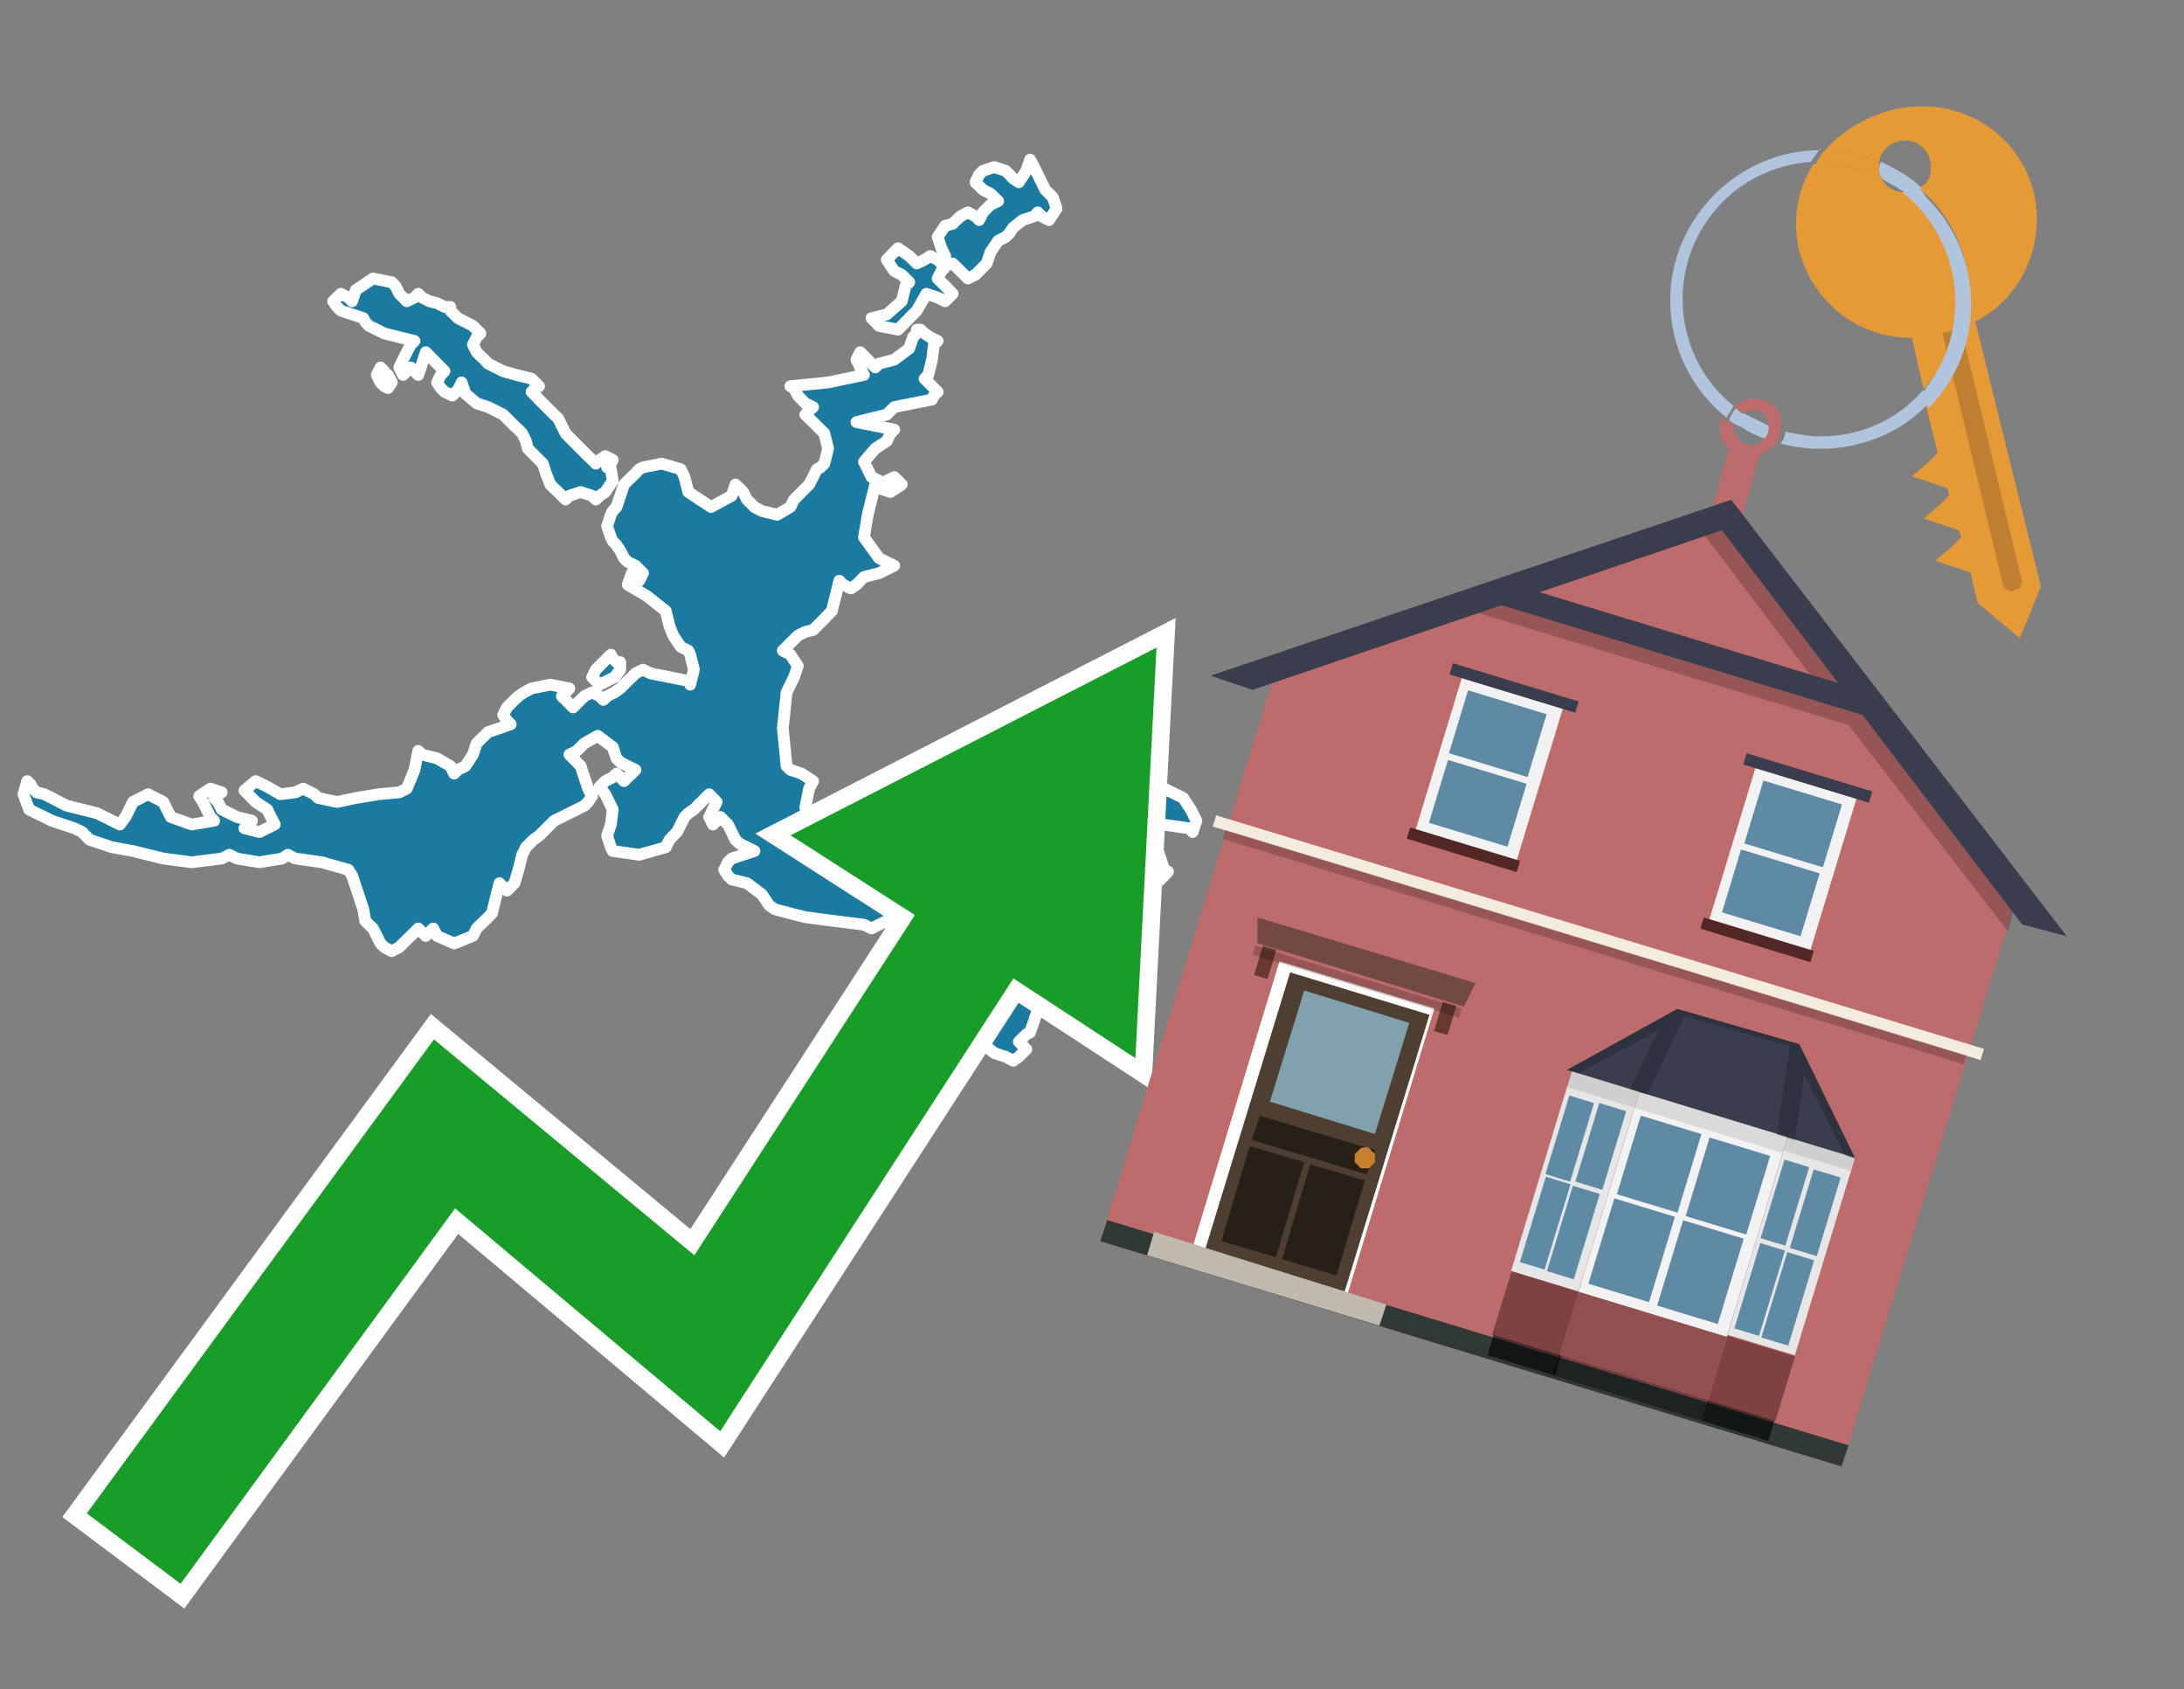 <?xml version="1.0" encoding="utf-8"?>
<!-- Generator: Adobe Illustrator 26.0.3, SVG Export Plug-In . SVG Version: 6.00 Build 0)  -->
<svg version="1.1" id="Text" xmlns="http://www.w3.org/2000/svg" xmlns:xlink="http://www.w3.org/1999/xlink" x="0px" y="0px"
	 width="93.1px" height="72px" viewBox="0 0 93.1 72" style="enable-background:new 0 0 93.1 72;" xml:space="preserve">
<rect x="0" y="0" width="93.1" height="72" fill="#808080" stroke="none"/>
<style type="text/css">
	.st0{fill:#1B7AA0;stroke:#FFFFFF;stroke-width:0.5;stroke-linejoin:round;}
	.st1{fill:none;stroke:#FFFFFF;stroke-width:1.5;stroke-miterlimit:10;}
	.st2{fill:#179D28;}
	.st3{fill:#E69A35;}
	.st4{fill:#B0C4DE;}
	.st5{fill:#BD6B6B;}
	.st6{fill:#BF7F32;}
	.st7{fill-rule:evenodd;clip-rule:evenodd;fill:#BD6B6B;}
	.st8{fill-rule:evenodd;clip-rule:evenodd;fill:#303838;}
	.st9{fill-rule:evenodd;clip-rule:evenodd;fill:#F3ECDE;}
	.st10{opacity:0.2;fill-rule:evenodd;clip-rule:evenodd;}
	.st11{fill-rule:evenodd;clip-rule:evenodd;fill:#3A3D4E;}
	.st12{fill:#724944;}
	.st13{fill-rule:evenodd;clip-rule:evenodd;fill:#FFFFFF;}
	.st14{fill:#4E3F32;}
	.st15{fill:#81A1AE;}
	.st16{fill:#272019;}
	.st17{fill:#C87E2C;}
	.st18{fill-rule:evenodd;clip-rule:evenodd;fill:#C0B9AD;}
	.st19{fill:#683A2D;}
	.st20{opacity:0.2;}
	.st21{opacity:0.6;fill-rule:evenodd;clip-rule:evenodd;fill:#542727;}
	.st22{opacity:0.4;fill-rule:evenodd;clip-rule:evenodd;fill:#542727;}
	.st23{opacity:0.6;fill-rule:evenodd;clip-rule:evenodd;}
	.st24{opacity:0.4;fill-rule:evenodd;clip-rule:evenodd;}
	.st25{fill-rule:evenodd;clip-rule:evenodd;fill:#CFCFCF;}
	.st26{fill-rule:evenodd;clip-rule:evenodd;fill:#DADADA;}
	.st27{fill-rule:evenodd;clip-rule:evenodd;fill:#E6E6E6;}
	.st28{fill-rule:evenodd;clip-rule:evenodd;fill:#F2F2F2;}
	.st29{fill-rule:evenodd;clip-rule:evenodd;fill:#5F8AA5;}
	.st30{opacity:0.2;clip-path:url(#SVGID_00000075153797737028568380000000229847302129778351_);}
	.st31{fill-rule:evenodd;clip-rule:evenodd;fill:#542727;}
</style>
<path class="st0" d="M39.24,14.05L39.41,14.21L39.65,14.37L39.97,14.53L39.81,14.69L39.73,15.33L39.57,15.98L39.41,16.14L39.57,16.3L39.73,16.46L39.81,16.54L39.97,16.7L39.81,16.86L39.73,17.03L38.92,17.19L38.12,17.35L37.96,17.51L37.8,17.67L37.15,17.83L36.51,17.99L37.31,18.15L38.12,18.31L37.96,18.47L37.8,18.8L37.31,19.12L36.83,19.68L37.15,20.33L37.47,20.49L37.31,20.65L37.15,21.29L36.99,21.94L36.83,22.9L37.47,23.79L38.12,24.11L37.47,24.43L36.83,24.59L36.67,24.75L36.51,24.92L36.27,25.08L35.94,24.92L35.78,24.75L35.62,25.4L35.46,26.04L35.3,26.2L35.14,26.37L34.98,26.53L34.82,26.69L34.66,26.85L34.33,26.93L34.01,27.09L33.85,27.25L33.69,27.41L33.53,27.57L33.37,27.73L33.69,27.9L34.01,28.38L33.85,28.86L33.69,29.18L33.53,29.51L33.37,31.04L33.53,32.65L33.69,32.81L34.17,32.97L34.66,33.29L34.49,33.61L34.33,34.42L34.49,35.14L34.66,35.3L34.49,35.46L34.33,35.62L34.66,35.79L34.98,35.62L35.14,35.46L35.3,35.3L35.46,35.14L35.62,34.98L35.78,34.82L35.94,34.98L36.1,35.14L36.27,34.98L36.35,34.82L36.51,35.14L36.83,35.46L37.15,35.79L37.47,36.11L37.8,36.27L37.63,36.43L37.47,36.91L37.8,37.32L38.12,37.15L38.28,37.07L38.44,37.15L38.6,37.32L38.76,37.15L39.08,37.07L39.41,36.75L39.57,36.43L39.73,35.95L39.97,35.46L40.29,35.3L40.45,35.14L40.61,35.3L40.77,35.46L40.94,35.3L41.42,35.14L41.9,34.98L42.06,34.82L42.22,34.5L42.38,34.18L42.55,34.01L42.71,33.85L42.87,33.77L43.03,33.61L43.19,33.45L43.35,33.29L43.43,33.13L43.59,32.97L43.75,33.29L43.91,33.61L44.08,33.29L44.24,32.97L44.4,32.65L44.88,32.32L45.36,32.48L45.69,32.65L46.01,32.81L46.17,32.97L46.33,33.13L46.81,33.29L47.22,33.13L46.97,32.97L46.65,32.65L46.97,32.32L47.22,32.48L47.7,32.65L48.18,33.13L48.34,33.61L48.5,33.77L48.67,33.85L48.83,33.77L49.63,33.61L50.44,34.01L50.76,34.5L51.0,34.98L50.84,35.46L50.68,35.3L49.55,35.14L48.5,35.3L48.67,35.46L48.83,35.62L48.99,35.79L49.15,35.95L49.31,36.11L49.47,36.59L49.63,37.07L49.79,37.15L49.63,37.32L49.47,37.48L49.31,37.64L49.15,37.8L48.67,37.96L48.18,37.8L48.02,37.64L47.86,37.32L47.7,37.07L47.54,37.15L47.38,37.32L47.22,37.48L47.05,37.64L46.89,37.8L46.73,37.96L46.65,38.12L46.49,38.28L46.33,38.44L46.17,38.6L46.01,38.93L45.85,39.25L45.69,39.41L45.52,39.57L45.36,39.73L44.88,39.89L44.4,40.05L44.08,40.21L43.75,40.7L43.59,41.1L43.43,41.26L43.19,41.42L42.87,41.58L42.71,41.74L42.55,41.9L42.87,42.07L43.19,42.23L43.91,42.39L44.72,42.55L44.56,42.71L44.4,42.87L44.24,43.03L44.08,43.51L43.91,44.0L43.75,44.08L43.59,44.24L43.43,44.4L43.59,44.56L43.75,44.72L43.59,44.88L43.43,45.04L43.19,45.21L42.87,45.04L42.38,44.88L41.9,44.48L41.58,44.0L41.26,43.84L41.1,43.68L40.94,43.84L40.77,44.0L40.61,43.84L40.29,43.68L39.97,43.51L40.13,43.35L40.29,43.19L40.13,43.03L39.97,42.71L40.13,42.39L40.29,42.23L40.45,42.07L40.61,41.74L40.45,41.42L40.29,41.58L40.13,41.74L39.97,41.9L39.49,42.07L39.08,42.23L38.6,42.39L38.12,42.07L38.44,41.74L38.76,41.42L38.92,41.1L39.08,40.86L38.92,40.54L38.76,40.37L38.6,40.21L38.44,40.05L38.76,39.89L39.08,39.73L38.6,39.57L38.12,39.41L37.8,39.25L37.47,39.41L37.15,39.57L36.83,39.41L35.54,39.25L34.33,39.09L33.69,38.93L33.05,38.76L32.8,38.6L32.48,38.12L31.84,37.64L31.19,37.48L31.03,37.32L30.87,37.07L31.03,36.75L31.19,36.59L31.68,36.43L32.16,36.27L31.84,36.11L31.52,35.95L31.35,35.79L31.19,35.46L31.03,35.14L30.87,34.98L30.71,34.82L30.55,34.98L30.39,35.14L30.23,34.82L30.39,34.5L30.55,34.18L30.23,33.85L29.9,34.18L29.58,34.5L29.34,34.66L29.18,34.82L29.02,35.14L28.86,35.46L28.7,35.62L28.54,35.79L28.38,36.11L27.25,36.43L26.12,36.27L26.04,36.11L25.88,35.62L26.04,35.14L26.12,34.5L25.8,33.85L25.56,33.53L25.8,33.29L26.12,33.13L26.28,32.97L26.44,33.13L26.6,33.29L26.76,33.13L26.93,32.97L27.09,32.81L26.76,32.65L26.44,32.48L26.28,32.32L26.12,31.84L25.48,31.36L24.91,31.68L24.59,32.0L24.27,32.16L24.43,32.32L24.59,32.48L24.75,32.65L24.91,33.13L25.07,33.61L25.24,33.93L25.07,34.18L24.91,34.34L24.59,34.5L24.27,34.66L23.95,34.82L23.62,34.98L23.46,35.14L23.3,35.3L23.14,35.46L22.98,35.62L22.74,35.79L22.42,36.11L22.26,36.43L22.1,37.07L21.93,37.64L21.77,37.8L21.61,37.96L21.45,37.8L21.29,37.64L21.13,38.28L20.97,38.93L20.81,39.09L20.65,39.25L20.48,39.41L20.32,39.57L20.16,39.89L19.36,40.21L18.63,39.89L18.47,39.57L18.31,39.73L18.15,39.89L17.99,39.73L17.83,39.57L17.67,39.73L17.51,39.89L17.34,40.05L17.18,40.21L17.02,40.37L16.7,40.54L16.38,40.37L16.22,40.21L16.06,39.89L15.9,39.57L15.73,39.41L15.57,39.25L15.49,38.76L15.33,38.28L15.17,37.8L15.01,37.32L14.85,37.07L13.72,36.75L12.59,36.59L12.27,36.43L12.03,36.59L11.06,36.75L10.1,36.59L9.78,36.43L9.45,36.59L8.17,36.75L6.96,36.59L6.31,36.43L5.67,36.27L4.78,36.11L3.82,35.79L3.5,35.46L3.17,35.3L2.69,35.14L2.21,34.98L1.89,34.82L1.56,34.66L1.24,34.5L1.0,33.85L1.16,33.29L1.32,33.45L1.4,33.61L1.56,33.77L1.89,33.85L2.21,34.01L2.53,34.18L2.85,34.34L3.5,34.5L4.14,34.66L4.46,34.82L4.78,34.98L5.11,35.14L5.35,34.82L5.51,34.5L5.67,34.18L6.31,33.85L6.96,34.18L7.12,34.5L7.28,34.82L8.17,35.14L9.13,34.98L8.97,34.82L8.81,34.5L8.65,34.18L8.49,33.93L8.97,33.61L9.45,33.77L9.29,33.85L9.13,34.01L9.29,34.18L9.45,34.5L10.1,34.82L10.74,34.98L10.58,35.14L10.42,35.3L11.06,35.46L11.71,35.14L11.55,34.82L11.39,34.5L10.9,34.18L10.42,33.69L10.9,33.29L11.39,33.53L11.95,33.85L12.59,33.77L12.92,33.61L13.24,33.77L13.4,33.85L13.56,34.01L14.37,34.18L15.17,34.01L16.14,33.85L17.02,33.77L17.34,33.61L17.67,32.81L17.83,32.0L17.99,32.16L18.63,32.32L19.2,32.65L19.36,32.97L19.52,32.81L19.84,32.65L20.16,32.16L20.32,31.68L20.48,31.52L20.65,31.36L20.81,31.2L21.29,31.04L21.77,30.87L21.61,30.71L21.45,30.47L21.61,30.15L21.77,29.99L21.93,29.83L22.1,29.67L22.34,29.51L22.66,29.34L23.46,29.18L24.27,29.34L24.11,29.51L23.95,29.67L24.11,29.83L24.27,29.99L24.43,30.15L24.59,29.99L24.75,29.83L24.91,29.67L25.24,29.51L25.56,29.67L25.72,29.83L25.88,29.67L26.2,29.51L26.44,29.34L26.6,29.18L26.76,29.02L26.93,28.86L27.09,28.7L27.41,28.54L27.73,28.7L28.54,28.86L29.34,29.02L29.42,29.18L29.58,28.54L29.42,27.9L29.34,27.73L29.02,27.57L28.7,27.09L28.54,26.69L28.38,26.04L27.57,25.4L26.76,24.92L26.93,24.43L27.09,24.59L27.25,24.75L27.41,24.43L27.09,24.11L26.76,23.95L26.6,23.79L26.44,23.47L26.28,23.23L26.12,23.06L26.04,22.9L25.88,22.42L26.04,21.94L26.12,21.78L26.28,21.61L26.44,21.13L26.6,20.65L26.76,20.49L26.93,20.33L27.09,20.17L27.25,20.0L27.41,19.92L28.21,19.76L29.02,20.0L29.18,20.33L29.34,20.97L30.31,21.61L31.19,21.13L31.35,20.65L31.52,20.81L31.68,20.97L31.84,21.29L32.16,21.61L32.48,21.78L33.13,21.94L33.69,21.61L33.85,21.29L34.01,21.13L34.17,20.97L34.33,20.81L34.49,20.65L34.66,20.33L34.82,20.0L34.98,19.92L35.14,19.76L35.3,19.12L35.14,18.47L34.98,18.31L34.82,18.15L34.66,17.99L34.49,17.83L34.33,17.67L34.49,17.51L34.66,17.35L34.33,17.19L34.01,16.86L33.85,16.54L33.69,16.46L35.3,16.3L36.83,15.98L36.67,15.66L36.51,15.33L36.67,15.01L36.83,15.17L36.99,15.33L37.15,15.5L37.31,15.66L37.47,15.5L38.12,15.33L38.76,14.85L38.92,14.37L39.08,14.21L39.08,14.05ZM26.44,28.54L26.2,28.86L25.88,29.02L25.56,29.18L25.24,28.86L25.4,28.54L25.56,28.38L25.72,28.22L25.88,28.06L26.04,27.9L26.12,28.06L26.28,28.22L26.44,28.22ZM37.63,20.65L37.8,20.49L38.12,20.33L38.44,20.65L37.96,20.97L37.47,20.81L37.47,20.65ZM19.2,13.24L19.36,13.4L19.52,13.56L19.84,13.72L20.16,13.89L20.32,14.05L20.48,14.21L20.32,14.37L20.16,14.69L20.32,15.01L20.48,15.17L20.65,15.33L20.81,15.5L21.13,15.66L21.45,15.82L22.01,15.98L22.66,16.14L22.82,16.3L22.98,16.46L22.82,16.54L22.66,16.7L22.82,16.86L22.98,17.03L23.14,17.19L23.3,17.35L23.46,17.51L23.62,17.67L23.79,17.83L23.95,18.15L24.11,18.47L24.27,18.64L24.43,18.8L24.59,18.96L24.75,19.12L24.91,19.28L25.07,19.44L25.24,19.6L25.4,19.76L25.56,19.6L25.8,19.44L26.12,19.6L26.04,19.76L25.88,19.92L26.04,20.0L26.12,20.49L25.8,20.97L25.56,21.13L25.4,21.29L25.24,21.13L24.75,20.97L24.27,21.13L24.11,21.29L23.95,21.13L23.79,20.97L23.62,20.81L23.46,20.65L23.3,20.25L23.14,19.76L22.98,19.6L22.82,19.44L22.66,19.28L22.5,19.12L22.42,18.8L22.26,18.47L22.1,18.31L21.93,18.15L21.77,17.99L21.61,17.83L21.45,17.67L21.13,17.51L20.81,17.35L20.32,17.19L19.84,16.78L19.68,16.3L19.52,16.62L19.28,16.86L18.95,16.7L18.79,16.54L18.63,16.3L18.79,15.98L18.95,15.82L18.79,15.66L18.63,15.5L18.47,15.33L18.31,15.17L18.15,15.01L17.99,15.5L17.83,15.98L17.67,15.82L17.51,15.66L17.34,15.82L17.18,15.98L17.02,15.66L17.18,15.33L17.34,15.01L17.51,14.69L17.67,14.53L17.02,14.37L16.38,14.21L16.06,14.05L15.73,13.89L15.57,13.72L15.49,13.56L15.01,13.4L14.53,13.24L14.37,13.08L14.2,12.84L14.53,12.52L14.85,12.68L15.01,12.84L15.17,12.36L15.9,11.87L16.7,12.03L16.86,12.19L17.02,12.52L17.34,12.84L17.67,12.68L17.83,12.52L17.99,12.68L18.31,12.84L18.63,12.92L18.95,13.08L19.2,13.08ZM16.54,15.98L16.7,16.3L16.54,16.54L16.38,16.46L16.22,16.3L16.06,15.98L16.22,15.66L16.38,15.82L16.38,15.98ZM46.17,30.71L46.33,30.87L46.57,31.04L46.89,30.87L47.22,30.71L47.54,30.87L48.18,31.04L48.83,31.2L48.99,31.36L49.15,31.52L48.99,31.68L48.83,31.84L47.7,32.0L46.65,31.84L46.49,31.68L46.33,31.52L46.17,31.36L46.01,31.04L46.01,30.71ZM40.29,10.91L40.13,10.58L39.97,10.1L40.29,9.62L40.61,9.54L40.77,9.38L40.94,9.22L41.26,9.05L41.58,9.22L41.74,9.38L41.9,9.05L42.22,8.73L42.55,8.57L42.38,8.41L42.22,8.25L41.9,8.09L41.58,7.77L41.74,7.44L41.9,7.28L42.38,7.12L42.87,7.28L43.03,7.44L43.19,7.61L43.43,7.77L43.75,7.28L43.91,6.8L44.08,7.12L44.24,7.44L44.4,7.77L44.56,8.09L44.72,8.25L44.88,8.41L45.04,8.89L44.72,9.38L44.4,9.22L44.24,9.05L44.08,9.22L43.59,9.38L43.19,9.7L43.03,9.94L42.87,10.1L42.55,10.26L42.22,10.75L42.06,11.23L41.9,11.39L41.74,11.55L41.58,11.71L41.26,11.87L40.94,11.55L40.61,11.23L40.29,11.23ZM40.29,11.39L40.13,11.55L39.97,11.87L40.29,12.19L40.61,12.52L40.29,12.84L39.97,12.68L39.49,12.52L39.08,13.24L38.28,14.05L37.47,13.89L37.31,13.72L37.15,13.56L37.8,13.4L38.44,12.84L38.6,12.19L38.76,12.03L38.6,11.87L38.44,11.71L38.12,11.55L37.8,11.07L38.28,10.58L38.76,10.91L39.08,11.23L39.41,11.07L39.65,10.91L39.97,11.07L40.13,11.23L40.29,11.23Z"/>
<polygon class="st1" points="49.3,27.6 33.7,35.6 39,39 29.6,53.5 18.5,44.3 3.7,64.5 7.7,67.5 19.4,51.5 30.7,61 43.2,41.7 
	48.4,45.1 "/>
<polygon class="st2" points="49.3,27.6 33.7,35.6 39,39 29.6,53.5 18.5,44.3 3.7,64.5 7.7,67.5 19.4,51.5 30.7,61 43.2,41.7 
	48.4,45.1 "/>
<path class="st3" d="M80.2,7.6c0-0.1-0.1-0.2-0.1-0.3c0-0.1,0-0.3,0-0.4c-0.7-0.3-1.5-0.5-2.3-0.5c-0.2,0.2-0.3,0.4-0.4,0.6
	c0.1,0,0.2,0,0.3,0C78.5,7,79.4,7.2,80.2,7.6z"/>
<path class="st4" d="M77.6,6.4c-3.5,0-6.4,2.9-6.4,6.4c0,2,0.9,3.8,2.4,5c0.1-0.2,0.2-0.3,0.3-0.5c-2.5-2-2.9-5.7-0.9-8.2
	c1-1.3,2.6-2.1,4.2-2.2c0.1-0.2,0.3-0.4,0.4-0.6V6.4z"/>
<path class="st3" d="M84.2,13.7c2-1,3-3.3,2.5-5.5C86,5.5,83.3,4,80.6,4.7c-1.1,0.3-2.1,0.9-2.8,1.7c0.8,0,1.6,0.2,2.3,0.5
	c0.1-0.6,0.7-1,1.3-0.9c0.6,0.1,1,0.7,0.9,1.3c0,0.3-0.2,0.6-0.5,0.7c2.7,2.3,2.9,6.4,0.6,9c-0.1,0.1-0.2,0.2-0.3,0.3l0.5,2
	l-0.4,0.4l-0.7,0.6l0.9,0.3l0.6,0.2l0.1,0.3l-0.4,0.4L82,22.1l0.9,0.3l0.6,0.2l0.1,0.3l-0.4,0.4l-0.7,0.6l0.9,0.3l0.6,0.2l0.3,1.3
	l1.8,1.5L87,25L84.2,13.7z"/>
<path class="st3" d="M81.2,8.2c-0.4,0-0.8-0.2-1-0.6C79.4,7.2,78.5,7,77.6,7c-0.1,0-0.2,0-0.3,0c-0.7,1.1-0.9,2.4-0.6,3.7
	c0.6,2.2,2.5,3.7,4.8,3.7l0.5,2.2c2.1-2.4,1.9-6.1-0.6-8.2C81.3,8.3,81.2,8.3,81.2,8.2z"/>
<path class="st4" d="M74.1,18.1c0.4,0.3,0.8,0.5,1.2,0.6c0.1-0.1,0.2-0.3,0.2-0.5l0,0c-0.4-0.2-0.8-0.4-1.2-0.6
	C74.2,17.8,74.1,17.9,74.1,18.1z"/>
<path class="st4" d="M74.4,17.7c-0.2-0.1-0.3-0.2-0.4-0.3c-0.1,0.1-0.2,0.3-0.3,0.5c0.1,0.1,0.3,0.2,0.5,0.3
	C74.1,17.9,74.2,17.8,74.4,17.7z"/>
<path class="st5" d="M74.8,17c-0.3,0-0.6,0.1-0.9,0.3c0.1,0.1,0.3,0.2,0.4,0.3c0.3-0.2,0.8-0.2,1,0.2c0.1,0.1,0.1,0.3,0.1,0.4l0,0
	c0,0.4-0.3,0.7-0.7,0.8c-0.4,0-0.7-0.3-0.8-0.7c0,0,0,0,0-0.1v-0.1c-0.2-0.1-0.3-0.2-0.5-0.3c-0.2,0.4-0.1,1,0.3,1.3l-1,3.6L74,23
	l1-3.6c0.3-0.1,0.5-0.3,0.7-0.5c0.1-0.2,0.2-0.3,0.2-0.5c0-0.1,0-0.1,0-0.2C76.1,17.5,75.5,17,74.8,17z"/>
<path class="st6" d="M86,25.1l-0.2,0.1c-0.2,0-0.3-0.1-0.4-0.2l0,0l-2.6-10.8l0.8-0.2l2.6,10.8C86.2,24.9,86.1,25.1,86,25.1L86,25.1
	z"/>
<path class="st4" d="M80.1,7.3c0,0.1,0.1,0.2,0.1,0.3c0.3,0.2,0.7,0.4,1,0.6c0.1,0,0.2,0,0.3,0c0.1,0,0.3-0.1,0.4-0.2
	c-0.5-0.5-1.1-0.8-1.7-1.1C80.1,7,80.1,7.2,80.1,7.3z"/>
<path class="st4" d="M77.6,18.6c-0.5,0-1-0.1-1.5-0.2c0,0.2-0.1,0.4-0.2,0.5c2.2,0.6,4.7,0,6.3-1.7L82,16.6
	C80.9,17.9,79.3,18.6,77.6,18.6z"/>
<path class="st4" d="M81.8,8c-0.1,0.1-0.2,0.1-0.4,0.2c-0.1,0-0.2,0-0.3,0c2.5,2,3,5.6,1.1,8.2c-0.1,0.1-0.1,0.2-0.2,0.3l0.2,0.7
	c2.5-2.5,2.4-6.6-0.1-9C82,8.2,81.9,8.1,81.8,8L81.8,8z"/>
<g>
	<polygon class="st7" points="86,38.1 73.6,22.1 54.4,28.5 46.9,52.9 78.5,62.5 	"/>
	<polygon class="st8" points="78.5,62.5 78.8,61.6 47.2,52 46.9,52.9 78.5,62.5 	"/>
	
		<rect x="51" y="39.7" transform="matrix(-0.957 -0.291 0.291 -0.957 121.681 98.014)" class="st9" width="34.2" height="0.5"/>
	
		<rect x="51.5" y="40.2" transform="matrix(-0.957 -0.291 0.291 -0.957 121.299 98.817)" class="st10" width="33" height="0.4"/>
	<path class="st10" d="M86.1,37.7l-4.1-5.4l0,0l0,0l-8.1-10.6l-1.4,0.9l5,6.6c-4.8-1.5-13.6-4.2-13.8-4.2l-2.1,0.7l17.2,5.2l6.8,8.8
		L86.1,37.7z"/>
	
		<rect x="63.4" y="27.2" transform="matrix(0.957 0.291 -0.291 0.957 11.183 -19.753)" class="st11" width="16.9" height="1"/>
	<polygon class="st11" points="88.1,39.9 73.8,21.3 51.6,28.8 53.4,29.4 73.4,22.6 86.2,39.4 	"/>
	<g>
		<polygon class="st12" points="53.6,39.1 62.9,41.9 62.4,42.9 53.6,40.2 		"/>
		
			<rect x="52.5" y="41.7" transform="matrix(-0.957 -0.291 0.291 -0.957 95.557 110.317)" class="st13" width="6.9" height="12.7"/>
		<g transform="matrix( 0.861, 0, 0, 0.861, 2148,666.7) ">
			<g>
				<g id="Symbol_9_0_Layer2_0_MEMBER_8_MEMBER_12_MEMBER_0_FILL_00000000221050500652020650000016968551942043764377_">
					<path class="st14" d="M-2424-724.1l-6.9-2.1l-4.2,13.7l6.9,2.1L-2424-724.1z"/>
				</g>
			</g>
		</g>
		<g transform="matrix( 0.861, 0, 0, 0.861, 2148,666.7) ">
			<g>
				<g id="Symbol_9_0_Layer2_0_MEMBER_8_MEMBER_12_MEMBER_1_MEMBER_1_FILL_00000024715425263566513780000008352326449265998742_">
					<path class="st15" d="M-2430.2-725.3l-1.7,5.5l5.2,1.6l1.7-5.5L-2430.2-725.3z"/>
				</g>
			</g>
		</g>
		<g transform="matrix( 0.861, 0, 0, 0.861, 2148,666.7) ">
			<g>
				<g id="Symbol_9_0_Layer2_0_MEMBER_8_MEMBER_12_MEMBER_2_MEMBER_0_FILL_00000078767653199722890290000000328629160693940155_">
					<path class="st16" d="M-2431.6-712.1l1.4-4.7l-2.7-0.8l-1.4,4.7L-2431.6-712.1z"/>
				</g>
			</g>
		</g>
		<g transform="matrix( 0.861, 0, 0, 0.861, 2148,666.7) ">
			<g>
				<g id="Symbol_9_0_Layer2_0_MEMBER_8_MEMBER_12_MEMBER_2_MEMBER_1_FILL_00000065041012839955175980000008634302413428399805_">
					<path class="st16" d="M-2428.6-711.2l1.4-4.7l-2.7-0.8l-1.4,4.7L-2428.6-711.2z"/>
				</g>
			</g>
		</g>
		<g transform="matrix( 0.861, 0, 0, 0.861, 2148,666.7) ">
			<g>
				<g id="Symbol_9_0_Layer2_0_MEMBER_8_MEMBER_12_MEMBER_2_MEMBER_1_FILL_00000163044142682498288790000014509690284825881985_">
					<path class="st16" d="M-2427.1-716.2l0.4-1.2l-5.7-1.7l-0.4,1.2L-2427.1-716.2z"/>
				</g>
			</g>
		</g>
		<g transform="matrix( 0.861, 0, 0, 0.861, 2148,666.7) ">
			<g>
				<g id="Symbol_9_0_Layer2_0_MEMBER_8_MEMBER_13_FILL_00000045612611013196237270000007907534605287444383_">
					<path class="st17" d="M-2426.7-716.8c0-0.1,0-0.3,0-0.4c-0.1-0.1-0.2-0.2-0.3-0.3s-0.3,0-0.4,0c-0.1,0.1-0.2,0.2-0.3,0.3
						c0,0.2,0,0.3,0,0.4c0.1,0.1,0.2,0.2,0.3,0.3c0.2,0,0.3,0,0.4,0C-2426.9-716.6-2426.8-716.7-2426.7-716.8z"/>
				</g>
			</g>
		</g>
		<polygon class="st18" points="48.9,53.5 49.2,52.5 59.1,55.6 58.8,56.5 48.9,53.5 		"/>
		
			<rect x="61.3" y="42.7" transform="matrix(-0.957 -0.291 0.291 -0.957 107.942 102.817)" class="st19" width="0.6" height="1.3"/>
		
			<rect x="53.6" y="40.4" transform="matrix(-0.957 -0.291 0.291 -0.957 93.571 95.987)" class="st19" width="0.6" height="1.3"/>
		
			<rect x="53.3" y="41.5" transform="matrix(-0.957 -0.291 0.291 -0.957 101.129 98.594)" class="st20" width="9.2" height="0.4"/>
	</g>
	<g>
		<polygon class="st11" points="79.1,49.4 66.8,45.6 71.5,43 76.7,44.5 		"/>
		
			<rect x="63.9" y="54.5" transform="matrix(0.957 0.291 -0.291 0.957 19.157 -16.63)" class="st21" width="3" height="2.9"/>
		
			<rect x="73.1" y="57.3" transform="matrix(0.957 0.291 -0.291 0.957 20.366 -19.175)" class="st21" width="3" height="2.9"/>
		
			<rect x="66.7" y="55.9" transform="matrix(0.957 0.291 -0.291 0.957 19.762 -17.902)" class="st22" width="6.6" height="2.9"/>
		
			<rect x="63.4" y="57.3" transform="matrix(0.957 0.291 -0.291 0.957 19.669 -16.387)" class="st23" width="3" height="0.9"/>
		
			<rect x="72.5" y="60.1" transform="matrix(0.957 0.291 -0.291 0.957 20.879 -18.931)" class="st23" width="3" height="0.9"/>
		
			<rect x="66.1" y="58.7" transform="matrix(0.957 0.291 -0.291 0.957 20.274 -17.659)" class="st24" width="6.6" height="0.9"/>
		
			<rect x="66.8" y="46.1" transform="matrix(0.957 0.291 -0.291 0.957 16.495 -17.895)" class="st25" width="3" height="0.7"/>
		<rect x="76" y="48.9" transform="matrix(0.957 0.291 -0.291 0.957 17.705 -20.44)" class="st25" width="3" height="0.7"/>
		<rect x="69.6" y="47.5" transform="matrix(0.957 0.291 -0.291 0.957 17.1 -19.168)" class="st26" width="6.6" height="0.7"/>
		
			<rect x="65.5" y="46.6" transform="matrix(0.957 0.291 -0.291 0.957 17.678 -17.334)" class="st27" width="3" height="8.2"/>
		<rect x="74.7" y="49.3" transform="matrix(0.957 0.291 -0.291 0.957 18.887 -19.878)" class="st27" width="3" height="8.2"/>
		
			<rect x="68.3" y="48" transform="matrix(0.957 0.291 -0.291 0.957 18.282 -18.606)" class="st28" width="6.6" height="8.2"/>
		<g>
			<rect x="69" y="48.4" transform="matrix(0.291 -0.957 0.957 0.291 2.528 102.846)" class="st29" width="3.5" height="2.7"/>
			
				<rect x="71.9" y="49.3" transform="matrix(0.291 -0.957 0.957 0.291 3.754 106.292)" class="st29" width="3.5" height="2.7"/>
			
				<rect x="67.7" y="52" transform="matrix(0.291 -0.957 0.957 0.291 -1.754 104.369)" class="st29" width="3.8" height="2.7"/>
			
				<rect x="70.6" y="52.9" transform="matrix(0.291 -0.957 0.957 0.291 -0.528 107.815)" class="st29" width="3.8" height="2.7"/>
		</g>
		<g>
			<rect x="65.2" y="48" transform="matrix(0.291 -0.957 0.957 0.291 0.971 98.469)" class="st29" width="3.5" height="1.1"/>
			
				<rect x="66.5" y="48.4" transform="matrix(0.291 -0.957 0.957 0.291 1.486 99.916)" class="st29" width="3.5" height="1.2"/>
			
				<rect x="64" y="51.7" transform="matrix(0.291 -0.957 0.957 0.291 -3.31 99.992)" class="st29" width="3.8" height="1.1"/>
			
				<rect x="65.2" y="52" transform="matrix(0.291 -0.957 0.957 0.291 -2.796 101.439)" class="st29" width="3.8" height="1.2"/>
		</g>
		<g>
			
				<rect x="74.4" y="50.8" transform="matrix(0.291 -0.957 0.957 0.291 4.785 109.19)" class="st29" width="3.5" height="1.1"/>
			
				<rect x="75.6" y="51.2" transform="matrix(0.291 -0.957 0.957 0.291 5.299 110.638)" class="st29" width="3.5" height="1.2"/>
			
				<rect x="73.1" y="54.5" transform="matrix(0.291 -0.957 0.957 0.291 0.503 110.713)" class="st29" width="3.8" height="1.1"/>
			
				<rect x="74.3" y="54.8" transform="matrix(0.291 -0.957 0.957 0.291 1.017 112.16)" class="st29" width="3.8" height="1.2"/>
		</g>
		<g>
			<defs>
				<polygon id="SVGID_1_" points="79.1,49.4 66.8,45.6 71.5,43 76.7,44.5 				"/>
			</defs>
			<clipPath id="SVGID_00000104691782124360056840000001658481663947911575_">
				<use xlink:href="#SVGID_1_"  style="overflow:visible;"/>
			</clipPath>
			<polygon style="opacity:0.2;clip-path:url(#SVGID_00000104691782124360056840000001658481663947911575_);" points="79.5,49.2 
				77.3,44.9 77.3,44.9 77.4,44.6 77.1,44.5 77.1,44.2 76.9,44.1 76.6,43.5 75.9,43.8 76.1,44.2 72.3,43 72.6,42.8 72.2,42.2 
				71.6,42.5 71.4,42.4 71.3,42.7 71.1,42.6 71.1,42.8 66.6,45.3 67,45.9 70.7,43.9 69.4,46.6 70.1,46.9 71.8,43.3 76.3,44.6 
				75.7,48.6 76.5,48.7 76.9,45.8 78.8,49.5 			"/>
		</g>
	</g>
	<g>
		<g>
			
				<rect x="61.2" y="29.4" transform="matrix(-0.957 -0.291 0.291 -0.957 114.656 82.648)" class="st28" width="4.5" height="6.8"/>
			<g>
				
					<rect x="62.5" y="29.5" transform="matrix(0.291 -0.957 0.957 0.291 15.348 83.328)" class="st29" width="2.8" height="3.5"/>
			</g>
			<g>
				
					<rect x="61.6" y="32.5" transform="matrix(0.291 -0.957 0.957 0.291 11.883 84.561)" class="st29" width="2.8" height="3.5"/>
			</g>
			
				<rect x="61.7" y="29.1" transform="matrix(-0.957 -0.291 0.291 -0.957 117.73 76.179)" class="st11" width="5.6" height="0.5"/>
			
				<rect x="60" y="36" transform="matrix(-0.957 -0.291 0.291 -0.957 111.598 89.081)" class="st31" width="4.9" height="0.5"/>
		</g>
		<g>
			
				<rect x="73.7" y="33.2" transform="matrix(-0.957 -0.291 0.291 -0.957 138.031 93.758)" class="st28" width="4.5" height="6.8"/>
			<g>
				
					<rect x="75" y="33.4" transform="matrix(0.291 -0.957 0.957 0.291 20.568 98.002)" class="st29" width="2.8" height="3.5"/>
			</g>
			<g>
				
					<rect x="74.1" y="36.3" transform="matrix(0.291 -0.957 0.957 0.291 17.102 99.235)" class="st29" width="2.8" height="3.5"/>
			</g>
			
				<rect x="74.2" y="32.9" transform="matrix(-0.957 -0.291 0.291 -0.957 141.106 87.289)" class="st11" width="5.6" height="0.5"/>
			
				<rect x="72.5" y="39.8" transform="matrix(-0.957 -0.291 0.291 -0.957 134.974 100.191)" class="st31" width="4.9" height="0.5"/>
		</g>
	</g>
</g>
</svg>
